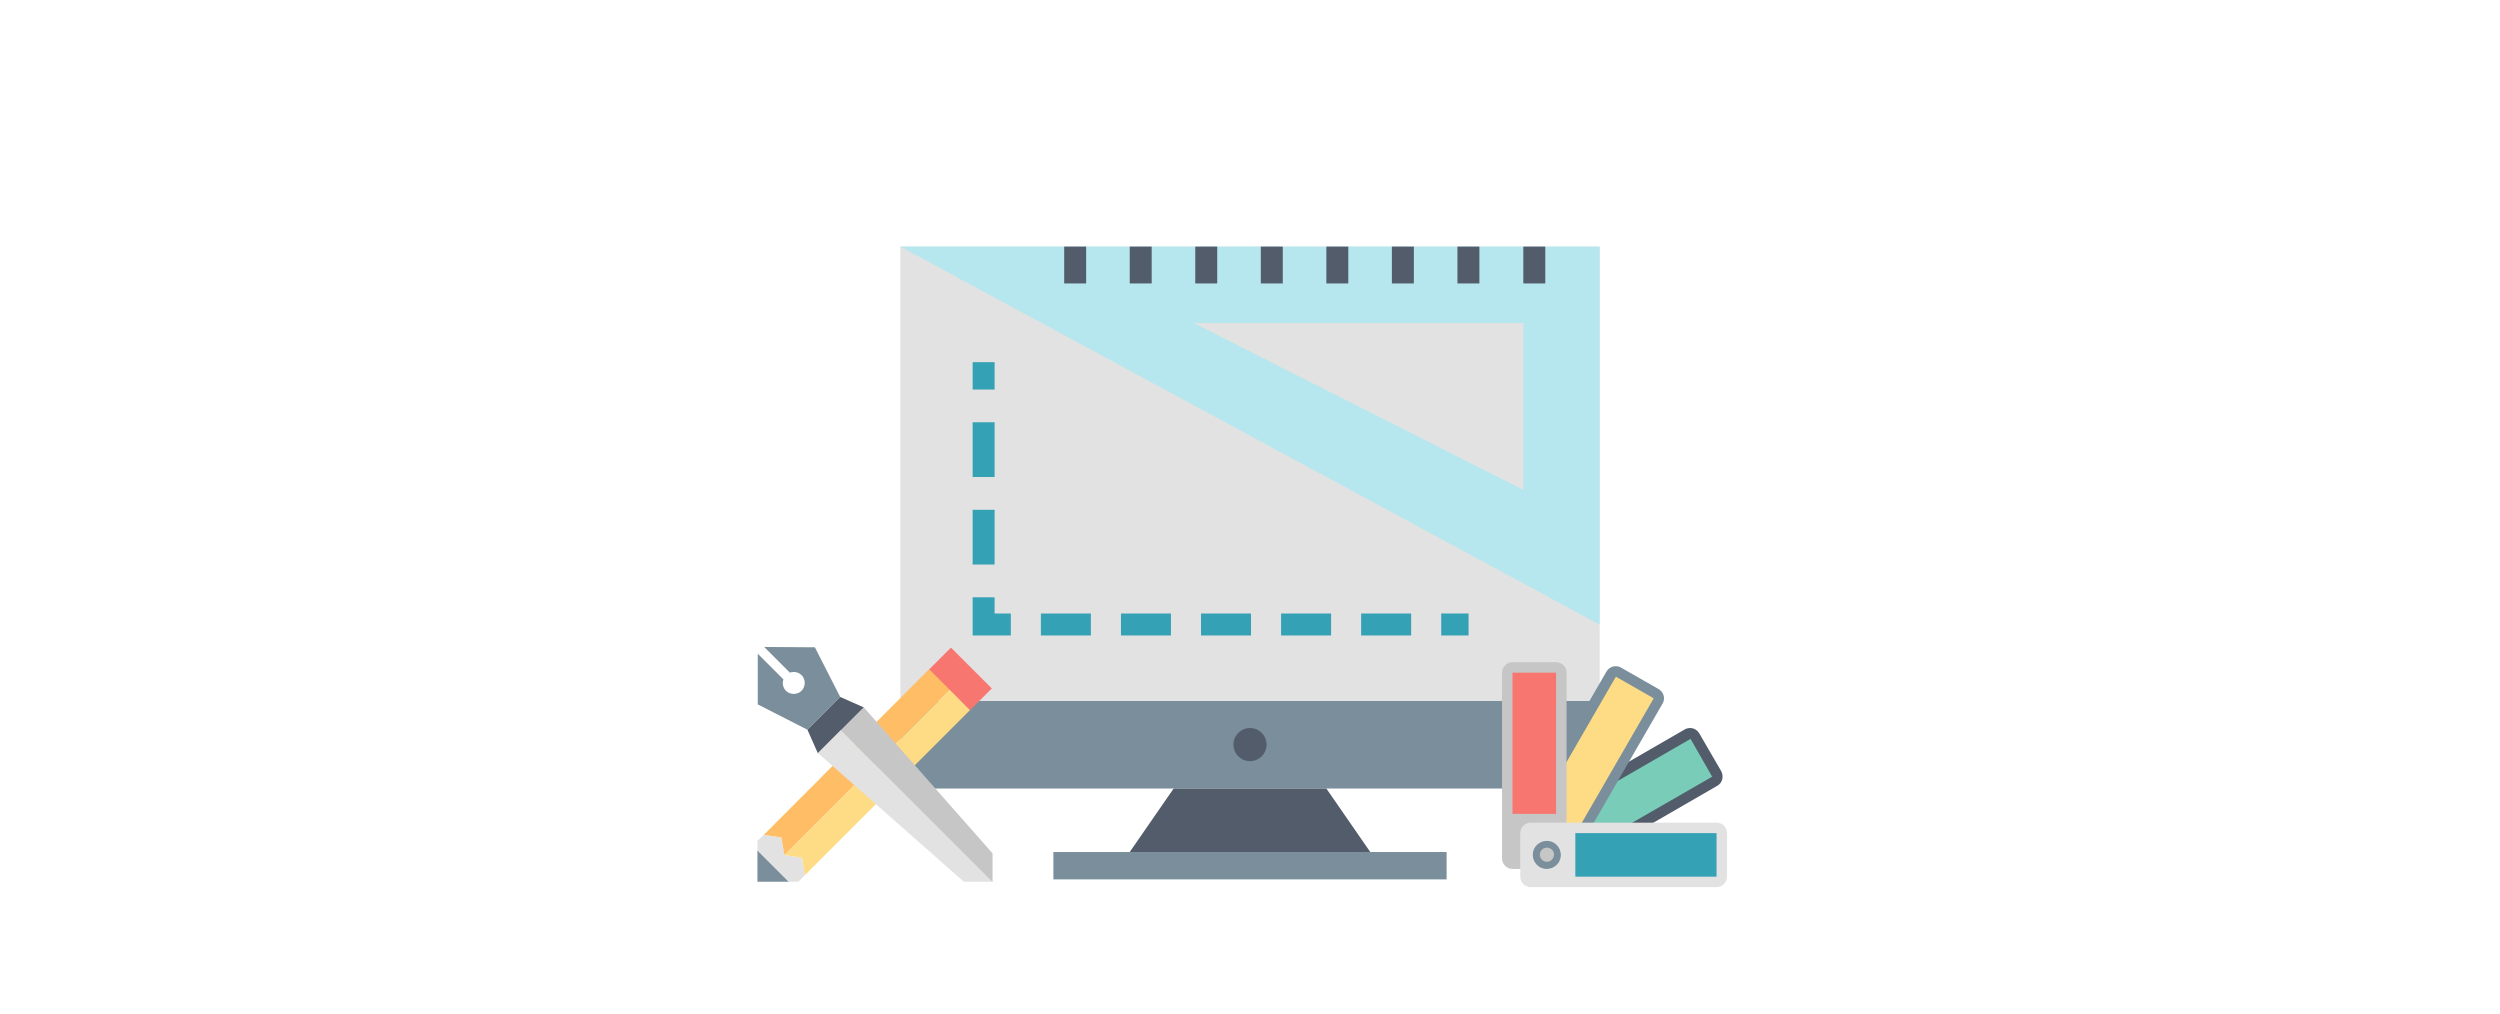 <?xml version="1.0" encoding="utf-8"?>
<!-- Generator: Adobe Illustrator 26.0.3, SVG Export Plug-In . SVG Version: 6.00 Build 0)  -->
<svg version="1.0" id="Livello_1" xmlns="http://www.w3.org/2000/svg" xmlns:xlink="http://www.w3.org/1999/xlink" x="0px" y="0px"
	 viewBox="0 0 740 300" style="enable-background:new 0 0 740 300;" xml:space="preserve">
<style type="text/css">
	.st0{fill:#E2E2E2;}
	.st1{fill:#7A8E9B;}
	.st2{fill:#525C6B;}
	.st3{fill:#B6E7EE;}
	.st4{fill:#34A1B5;}
	.st5{fill:#F87670;}
	.st6{fill:#FFBD66;}
	.st7{fill:#FDDC85;}
	.st8{fill:#C6C6C6;}
	.st9{fill:#79CCB8;}
</style>
<g id="Capa_6">
	<rect x="266.5" y="73" class="st0" width="207" height="134.5"/>
	<path class="st1" d="M266.5,207.5v19.4c0,3.6,2.9,6.5,6.5,6.5l0,0h194c3.6,0,6.5-2.9,6.5-6.5l0,0v-19.4H266.5z"/>
	<polygon class="st2" points="405.6,252.2 370,252.2 334.4,252.2 347.4,233.4 392.6,233.4 	"/>
	<rect x="311.8" y="252.2" class="st1" width="116.4" height="8.1"/>
	<circle class="st2" cx="370" cy="220.4" r="4.9"/>
	<polygon class="st3" points="266.5,73 473.5,73 473.5,184.9 	"/>
	<polygon class="st0" points="353.3,95.6 450.9,95.6 450.9,145 	"/>
	<rect x="450.9" y="73" class="st2" width="6.5" height="10.9"/>
	<rect x="431.4" y="73" class="st2" width="6.5" height="10.9"/>
	<rect x="412" y="73" class="st2" width="6.5" height="10.9"/>
	<rect x="392.6" y="73" class="st2" width="6.5" height="10.9"/>
	<rect x="373.2" y="73" class="st2" width="6.5" height="10.9"/>
	<rect x="353.8" y="73" class="st2" width="6.5" height="10.9"/>
	<rect x="334.4" y="73" class="st2" width="6.5" height="10.9"/>
	<rect x="315" y="73" class="st2" width="6.5" height="10.9"/>
	<rect x="426.6" y="181.6" class="st4" width="8.1" height="6.5"/>
	<path class="st4" d="M417.7,188.1h-14.8v-6.5h14.8V188.1z M394,188.1h-14.8v-6.5H394L394,188.1z M370.3,188.1h-14.8v-6.5h14.8
		L370.3,188.1z M346.6,188.1h-14.8v-6.5h14.8L346.6,188.1z M322.9,188.1h-14.8v-6.5h14.8L322.9,188.1z"/>
	<polygon class="st4" points="299.2,188.1 287.9,188.1 287.9,176.8 294.4,176.8 294.4,181.6 299.2,181.6 	"/>
	<path class="st4" d="M294.4,167.1h-6.5v-16.2h6.5V167.1z M294.4,141.2h-6.5V125h6.5V141.2z"/>
	<rect x="287.9" y="107.2" class="st4" width="6.5" height="8.1"/>
	
		<rect x="279.7" y="192.4" transform="matrix(0.707 -0.707 0.707 0.707 -58.792 259.913)" class="st5" width="9.2" height="17.1"/>
	<polygon class="st1" points="224.2,261 233.5,261 224.2,251.7 	"/>
	<polygon class="st0" points="232.2,253.1 231.3,247.9 226.1,247.1 224.2,248.9 224.2,251.7 233.5,261 236.3,261 238.2,259.1 
		237.4,253.9 	"/>
	<polygon class="st6" points="275,198.1 226.1,247.1 231.3,247.9 232.2,253.1 281.1,204.2 	"/>
	<polygon class="st7" points="281.1,204.2 232.2,253.1 237.4,253.9 238.2,259.1 287.1,210.2 	"/>
	<path class="st1" d="M241.2,191.6l-15-0.1l7.6,7.6c1.7-0.6,3.6,0.2,4.2,1.9c0.6,1.7-0.2,3.6-1.9,4.2c-1.7,0.6-3.6-0.2-4.2-1.9
		c-0.1-0.4-0.2-0.7-0.2-1.1c0-0.4,0.1-0.8,0.2-1.1l-7.6-7.6v15L239,216l9.7-9.7L241.2,191.6z"/>
	<path class="st2" d="M239,216L239,216l9.7-9.7l0,0l7,3.1l0,0L242.1,223l0,0L239,216z"/>
	<path class="st0" d="M242.1,222.9l43.2,38.1h8.5l-44.9-44.9L242.1,222.9z"/>
	<path class="st8" d="M255.7,209.4l-6.8,6.8l44.9,44.9v-8.5L255.7,209.4z"/>
	<path class="st9" d="M459.2,258.9c-0.6,0-1.1-0.3-1.4-0.8l-6.4-11.1c-0.2-0.4-0.3-0.8-0.1-1.2c0.1-0.4,0.4-0.7,0.7-0.9l47.6-27.5
		c0.2-0.1,0.5-0.2,0.8-0.2c0.6,0,1.1,0.3,1.4,0.8l6.4,11.2c0.4,0.7,0.2,1.7-0.6,2.1L460,258.7C459.8,258.9,459.5,258.9,459.2,258.9
		L459.2,258.9z"/>
	<path class="st2" d="M509.5,228.3l-6.5-11.2c-0.6-1-1.6-1.6-2.7-1.6c-0.5,0-1.1,0.1-1.6,0.4l-47.6,27.5c-1.5,0.9-2,2.8-1.1,4.3
		l6.4,11.2c0.6,1,1.6,1.6,2.7,1.6c0.5,0,1.1-0.1,1.6-0.4l47.6-27.5C509.8,231.8,510.3,229.9,509.5,228.3
		C509.5,228.3,509.5,228.3,509.5,228.3z M459.2,257.3l-6.4-11.1l47.6-27.5l6.4,11.2L459.2,257.3z"/>
	<path class="st7" d="M461.9,255.9c-0.3,0-0.5-0.1-0.8-0.2l-11.1-6.4c-0.7-0.4-1-1.4-0.6-2.1l27.5-47.6c0.3-0.5,0.8-0.8,1.4-0.8
		c0.3,0,0.5,0.1,0.8,0.2l11.2,6.4c0.7,0.4,1,1.4,0.6,2.1l-27.5,47.6C463,255.6,462.5,255.9,461.9,255.9L461.9,255.9z"/>
	<path class="st1" d="M491,204l-11.2-6.4c-0.5-0.3-1-0.4-1.6-0.4c-1.1,0-2.1,0.6-2.7,1.6l-27.5,47.6c-0.9,1.5-0.4,3.4,1.1,4.3
		l11.2,6.4c0.5,0.3,1,0.4,1.6,0.4c1.1,0,2.1-0.6,2.7-1.6l27.5-47.6C493,206.8,492.5,204.9,491,204z M462,254.3l-11.2-6.4l27.5-47.6
		l0,0l11.2,6.4L462,254.3z"/>
	<path class="st5" d="M447.7,197.6h12.9c0.9,0,1.6,0.7,1.6,1.6v55c0,0.9-0.7,1.6-1.6,1.6h-12.9c-0.9,0-1.6-0.7-1.6-1.6v-55
		C446.2,198.3,446.9,197.6,447.7,197.6z"/>
	<path class="st8" d="M460.6,196h-12.9c-1.7,0-3.1,1.4-3.1,3.1c0,0,0,0,0,0v55c0,1.7,1.4,3.1,3.1,3.1h12.9c1.7,0,3.1-1.4,3.1-3.1
		v-55C463.7,197.4,462.3,196,460.6,196C460.6,196,460.6,196,460.6,196z M447.7,240.9v-41.8h12.9v41.8L447.7,240.9z"/>
	<path class="st4" d="M453.1,245h55c0.9,0,1.6,0.7,1.6,1.6v12.9c0,0.9-0.7,1.6-1.6,1.6h-55c-0.9,0-1.6-0.7-1.6-1.6v-12.9
		C451.5,245.7,452.2,245,453.1,245z"/>
	<path class="st0" d="M508.1,243.5h-55c-1.7,0-3.1,1.4-3.1,3.1v12.9c0,1.7,1.4,3.1,3.1,3.1h55c1.7,0,3.1-1.4,3.1-3.1v-12.9
		C511.2,244.9,509.8,243.5,508.1,243.5z M508.1,259.5h-41.8v-12.9h41.8V259.5z"/>
	<circle class="st8" cx="457.9" cy="253" r="3.1"/>
	<path class="st1" d="M457.9,248.9c-2.3,0-4.2,1.8-4.2,4.1c0,2.3,1.8,4.2,4.1,4.2c2.3,0,4.2-1.8,4.2-4.1c0,0,0,0,0,0
		C462,250.7,460.1,248.9,457.9,248.9z M457.9,255.1c-1.1,0-2.1-0.9-2.1-2.1s0.9-2.1,2.1-2.1c1.1,0,2.1,0.9,2.1,2.1v0
		C459.9,254.2,459,255.1,457.9,255.1z"/>
</g>
</svg>
